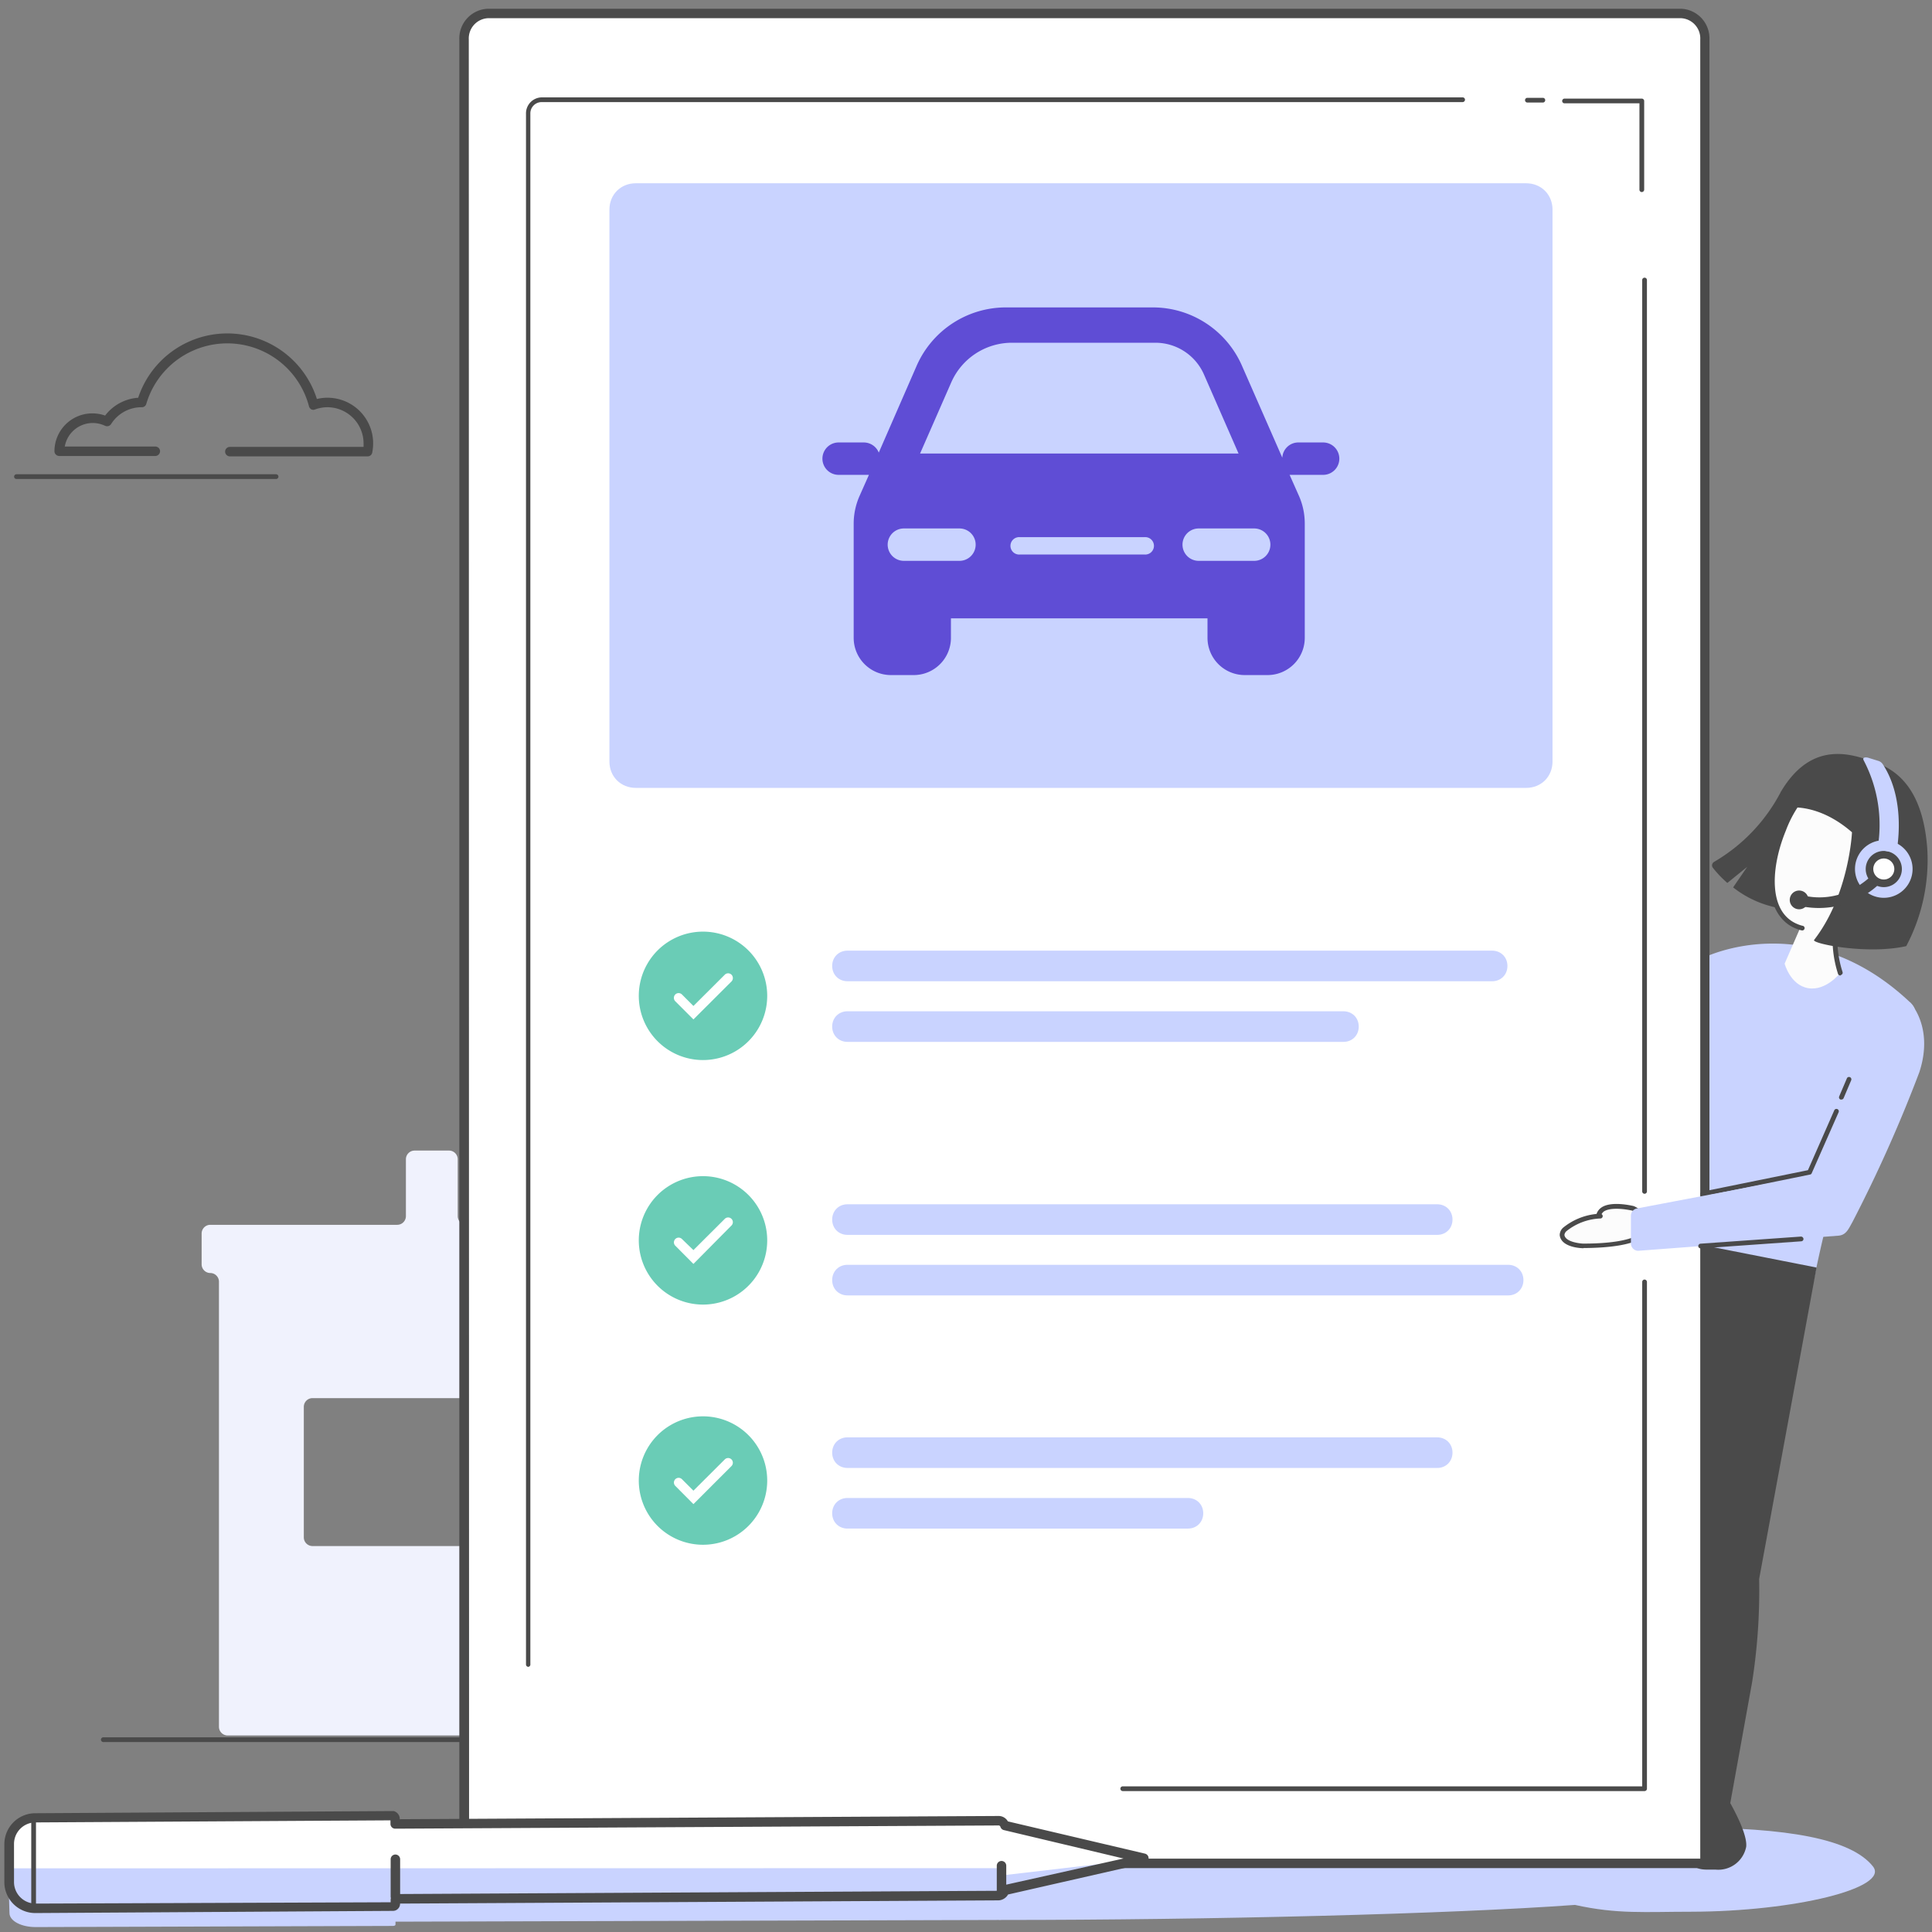 <svg xmlns="http://www.w3.org/2000/svg" width="204" height="204"><rect width="100%" height="100%" fill="#808080" stroke="none"/><defs><clipPath id="a"><path clip-rule="evenodd" d="M-194-1628H830v4040H-194z"/></clipPath></defs><g clip-path="url(#a)"><path fill="#C9D3FF" d="M201.48 107.72c-.48 1-6.26 8.78-10 27.67l-16.31-3.46c0-.07.78-19.31 4.71-30.8 0 0 10.93-5.54 21.79 4.69 1 .9.41 1.66-.1 1.7a1.19 1.19 0 0 1-.09.2z"/></g><defs><clipPath id="b"><path clip-rule="evenodd" d="M-194-1628H830v4040H-194z"/></clipPath></defs><g clip-path="url(#b)"><path fill="#F0F2FD" d="M21.29 130.248v3.25a.92.92 0 0 0 .91.92.92.92 0 0 1 .92.92v47a.92.92 0 0 0 .92.91h136.61a.92.92 0 0 0 .92-.91v-47a.92.92 0 0 1 .91-.92h1.32a.92.92 0 0 0 .92-.92v-3.25a.92.92 0 0 0-.92-.92H49.25a.92.92 0 0 1-.92-.92v-6a.92.92 0 0 0-.92-.92h-3.63a.92.92 0 0 0-.92.92v6a.92.92 0 0 1-.92.92H22.2a.92.92 0 0 0-.91.92zM52 147.628H33a.92.92 0 0 0-.92.92v13.78c0 .508.411.92.92.92h19a.92.92 0 0 0 .91-.92v-13.78a.92.92 0 0 0-.91-.92zm7.61 0h19a.92.92 0 0 1 .92.92v13.78a.92.92 0 0 1-.92.92h-19a.92.92 0 0 1-.92-.92v-13.78a.92.92 0 0 1 .92-.92z" fill-rule="evenodd"/></g><defs><clipPath id="c"><path clip-rule="evenodd" d="M-194-1628H830v4040H-194z"/></clipPath></defs><g clip-path="url(#c)"><path fill="#C9D3FF" d="M158.82 196.089c0 1.49 6.55 2.71 17.44 2.71s19.74-1.22 19.74-2.71-8.83-2.71-19.72-2.71c-10.89 0-17.46 1.21-17.46 2.71z"/></g><defs><clipPath id="d"><path clip-rule="evenodd" d="M-194-1628H830v4040H-194z"/></clipPath></defs><g clip-path="url(#d)"><path fill="#EDF1FD" d="M133.869 12.469a1.42 1.42 0 1 0 0-2.84 1.42 1.42 0 0 0 0 2.84z"/></g><defs><clipPath id="e"><path clip-rule="evenodd" d="M-194-1628H830v4040H-194z"/></clipPath></defs><g clip-path="url(#e)"><path fill="#EDF1FD" d="M127.557 12.385l-13.24-.018q-.103 0-.201-.02-.1-.018-.19-.055-.092-.036-.173-.09-.082-.053-.15-.122-.068-.068-.122-.15-.053-.081-.09-.173-.036-.091-.054-.19-.019-.099-.019-.202l.001-.68q0-.102.02-.201.018-.099.055-.19.036-.092.09-.173.053-.081.122-.15.069-.068.15-.121.081-.053.173-.09.091-.036.19-.055.099-.018.202-.018l13.24.018q.102 0 .201.02.099.018.19.055.092.036.173.09.081.053.15.122.068.069.121.15.054.081.09.173.037.091.055.19.018.099.018.202v.68q0 .102-.02.201-.018.099-.055.19-.037.092-.09.173-.054.081-.122.15-.069.068-.15.121-.082.054-.173.09-.092.037-.19.055-.1.018-.202.018z"/></g><defs><clipPath id="f"><path clip-rule="evenodd" d="M-194-1628H830v4040H-194z"/></clipPath></defs><g clip-path="url(#f)"><path fill="#4A4A4A" d="M127.23 12.63a.25.25 0 0 1-.25-.25.26.26 0 0 1 .25-.25 1.09 1.09 0 0 0 0-2.17h-12.56a1.07 1.07 0 0 0-.77.32 1.06 1.06 0 0 0-.32.77.25.25 0 0 1-.5 0 1.59 1.59 0 0 1 1.59-1.59h12.56a1.59 1.59 0 0 1 0 3.17z"/></g><defs><clipPath id="g"><path clip-rule="evenodd" d="M-194-1628H830v4040H-194z"/></clipPath></defs><g clip-path="url(#g)"><path fill="#C9D3FF" d="M197.76 197.069c-2.31-2.89-8.93-4.1-19.82-4.1-8.14 0-8.39.48-16.12 2-13.22-.82-37.24-1.33-57.36-1.34-40.41 0-64.7 2-64.7 4.5l-36.11.12c-1.54 0-2.72.69-2.72 1.5l.07 2.25c0 .84 1.26 1.48 2.75 1.48l37.75-.12c.16 0 .27-.07.26-.15v-.3l63.68-.18c.096.011.194.011.29 0 22.19 0 47.4-.63 60.57-1.59 4.5 1 7.43.72 12.28.72 10.87-.02 21.01-2.5 19.18-4.79z"/></g><defs><clipPath id="h"><path clip-rule="evenodd" d="M-194-1628H830v4040H-194z"/></clipPath></defs><g clip-path="url(#h)"><path fill="#4A4A4A" d="M179.489 147.13l-.62 43.87 3.76-.22 2.37-13.12a62.49 62.49 0 0 0 .75-10.94l6.06-32.88-11.78-2.32-.54 15.61z"/></g><defs><clipPath id="i"><path clip-rule="evenodd" d="M-194-1628H830v4040H-194z"/></clipPath></defs><g clip-path="url(#i)"><path fill="#4A4A4A" d="M188.05 83.589a18.36 18.36 0 0 1-7.05 7.41.43.43 0 0 0-.13.64c.454.577.963 1.11 1.52 1.59l2.1-1.7-1.49 2.17a11 11 0 0 0 5.19 2.24l4.42-12.72-4.56.37z"/></g><defs><clipPath id="j"><path clip-rule="evenodd" d="M-194-1628H830v4040H-194z"/></clipPath></defs><g clip-path="url(#j)"><path fill="#FCFCFC" d="M194.319 102.721s-1.49 1.94-3.39 1.62c-1.9-.32-2.49-2.59-2.49-2.59l1.63-3.74.24-.89"/></g><defs><clipPath id="k"><path clip-rule="evenodd" d="M-194-1628H830v4040H-194z"/></clipPath></defs><g clip-path="url(#k)"><path fill="#FCFCFC" d="M194.32 102.72a11.61 11.61 0 0 1-.45-5.3 10.59 10.59 0 0 0 4.67-5.42c1.84-4.45.85-9.08-2.2-10.34-3.05-1.26-6.16 1.46-8 5.91-1.84 4.45-1.71 8.93 1.34 10.19.2.086.408.153.62.2"/></g><defs><clipPath id="l"><path clip-rule="evenodd" d="M-194-1628H830v4040H-194z"/></clipPath></defs><g clip-path="url(#l)"><path fill="#4A4A4A" d="M194.32 103a.25.25 0 0 1-.24-.16 11.92 11.92 0 0 1-.45-5.43.26.26 0 0 1 .13-.19 10.28 10.28 0 0 0 4.55-5.29 10.73 10.73 0 0 0 .72-6.21 5 5 0 0 0-2.78-3.8 4.09 4.09 0 0 0-4.21.78 12.27 12.27 0 0 0-3.47 5c-1.59 3.86-1.9 8.59 1.21 9.87.186.082.38.145.58.19a.24.24 0 0 1 .18.3.25.25 0 0 1-.3.18 3.298 3.298 0 0 1-.65-.21c-2.48-1-3.9-4.67-1.48-10.52a12.74 12.74 0 0 1 3.62-5.2 4.56 4.56 0 0 1 4.71-.84 5.46 5.46 0 0 1 3.08 4.15 11.24 11.24 0 0 1-.75 6.51 10.87 10.87 0 0 1-4.67 5.49 11.5 11.5 0 0 0 .45 5 .24.24 0 0 1-.15.32.11.11 0 0 1-.08.06z"/></g><defs><clipPath id="m"><path clip-rule="evenodd" d="M-194-1628H830v4040H-194z"/></clipPath></defs><g clip-path="url(#m)"><path fill="#4A4A4A" d="M188.621 85.31s3.2-.68 6.93 2.57c0 0-.29 6.58-4 11.37-.29.38 5.62 1.58 9.73.65a19.46 19.46 0 0 0 2.22-10.27c-.43-5.94-2.88-8.22-5.5-9.13-2.27-.8-6.62-2.52-9.95 3.09"/></g><defs><clipPath id="n"><path clip-rule="evenodd" d="M-194-1628H830v4040H-194z"/></clipPath></defs><g clip-path="url(#n)"><path fill="#C9D3FF" d="M198.909 94.799a3.04 3.04 0 1 0 0-6.08 3.04 3.04 0 0 0 0 6.08z"/></g><defs><clipPath id="o"><path clip-rule="evenodd" d="M-194-1628H830v4040H-194z"/></clipPath></defs><g clip-path="url(#o)"><path fill="#4A4A4A" d="M190.659 95.77a6.179 6.179 0 0 1-.88-.21l.39-1.09c.18.07 4.59 1.56 8.44-3.06l.88.74a9.29 9.29 0 0 1-8.83 3.62z"/></g><defs><clipPath id="p"><path clip-rule="evenodd" d="M-194-1628H830v4040H-194z"/></clipPath></defs><g clip-path="url(#p)"><path fill="#4A4A4A" d="M198.91 93.672a1.91 1.91 0 1 0 0-3.82 1.91 1.91 0 0 0 0 3.82z"/></g><defs><clipPath id="q"><path clip-rule="evenodd" d="M-194-1628H830v4040H-194z"/></clipPath></defs><g clip-path="url(#q)"><path fill="#FFF" d="M198.911 92.868a1.11 1.11 0 1 0 0-2.22 1.11 1.11 0 0 0 0 2.22z"/></g><defs><clipPath id="r"><path clip-rule="evenodd" d="M-194-1628H830v4040H-194z"/></clipPath></defs><g clip-path="url(#r)"><path fill="#C9D3FF" d="M196.81 80.331c1.5 2.883 2 6.183 1.42 9.38l2 .33s1.18-5.41-1.45-9.38a.86.86 0 0 0-.45-.32l-1.1-.34c-.36-.07-.61 0-.42.33z"/></g><defs><clipPath id="s"><path clip-rule="evenodd" d="M-194-1628H830v4040H-194z"/></clipPath></defs><g clip-path="url(#s)"><path fill="#4A4A4A" d="M189.97 96.011a.99.99 0 1 0 0-1.98.99.99 0 0 0 0 1.98z"/></g><defs><clipPath id="t"><path clip-rule="evenodd" d="M-194-1628H830v4040H-194z"/></clipPath></defs><g clip-path="url(#t)"><path fill="#4A4A4A" d="M182.07 189.31s2.5 4 2.31 5.69a3 3 0 0 1-3.26 2.41c-1.88 0-2.72.27-3.4-3.22-.76-3.84 0-5.26 0-5.26l4.35.38z"/></g><defs><clipPath id="u"><path clip-rule="evenodd" d="M-194-1628H830v4040H-194z"/></clipPath></defs><g clip-path="url(#u)"><path fill="#FFF" d="M180 71.382V4.172a2.63 2.63 0 0 0-2.5-2.75H51.498a2.63 2.63 0 0 0-2.5 2.75v192.58h131V65.312"/></g><defs><clipPath id="v"><path clip-rule="evenodd" d="M-194-1628H830v4040H-194z"/></clipPath></defs><g clip-path="url(#v)"><path fill="#4A4A4A" d="M49 197.252h131a.5.5 0 0 0 .5-.5V4.172a3.13 3.13 0 0 0-3-3.25h-126a3.14 3.14 0 0 0-3 3.25v192.58a.5.5 0 0 0 .5.5zm130.53-1h-130L49.5 4.172a2.14 2.14 0 0 1 2-2.25h126.03a2.14 2.14 0 0 1 2 2.25v192.08z" fill-rule="evenodd"/></g><defs><clipPath id="w"><path clip-rule="evenodd" d="M-194-1628H830v4040H-194z"/></clipPath></defs><g clip-path="url(#w)"><path fill="#4A4A4A" d="M55.79 176.001a.25.25 0 0 1-.25-.25V12.001a1.69 1.69 0 0 1 1.65-1.72h97.25a.25.25 0 0 1 .25.25.26.26 0 0 1-.25.25H57.19a1.19 1.19 0 0 0-1.19 1.22v163.71a.25.25 0 0 1-.21.29z"/></g><defs><clipPath id="x"><path clip-rule="evenodd" d="M-194-1628H830v4040H-194z"/></clipPath></defs><g clip-path="url(#x)"><path fill="#4A4A4A" d="M173.651 189.119h-55.1a.25.25 0 1 1 0-.5h54.85v-53.26a.25.25 0 0 1 .25-.25.26.26 0 0 1 .25.25v53.51a.25.25 0 0 1-.25.25z"/></g><defs><clipPath id="y"><path clip-rule="evenodd" d="M-194-1628H830v4040H-194z"/></clipPath></defs><g clip-path="url(#y)"><path fill="#4A4A4A" d="M173.65 126.05a.25.25 0 0 1-.25-.25V29.57a.25.25 0 0 1 .5 0v96.23a.25.25 0 0 1-.25.25z"/></g><defs><clipPath id="z"><path clip-rule="evenodd" d="M-194-1628H830v4040H-194z"/></clipPath></defs><g clip-path="url(#z)"><path fill="#4A4A4A" d="M173.359 20.28a.25.25 0 0 1-.25-.25v-9.12h-7.91a.25.25 0 0 1-.25-.25.26.26 0 0 1 .25-.25h8.16a.26.26 0 0 1 .25.25V20a.26.26 0 0 1-.25.28z"/></g><defs><clipPath id="A"><path clip-rule="evenodd" d="M-194-1628H830v4040H-194z"/></clipPath></defs><g clip-path="url(#A)"><path fill="#FCFCFC" d="M169 128.41c-1.63 0-4.07 1.11-4 2 .12 1.06 2.1 1.17 2.26 1.16 6.22 0 6.54-1.57 6.54-1.57a2.27 2.27 0 0 0-1.29-2.39s-2.22-.56-3.2.11a1 1 0 0 0-.45.62"/></g><defs><clipPath id="B"><path clip-rule="evenodd" d="M-194-1628H830v4040H-194z"/></clipPath></defs><g clip-path="url(#B)"><path fill="#4A4A4A" d="M164.689 130.411c.15 1.39 2.51 1.39 2.51 1.39l.01-.02c6.24-.03 6.79-1.59 6.79-1.78a2.48 2.48 0 0 0-1.49-2.65l-.016-.003c-.22-.052-2.359-.553-3.384.143a1.33 1.33 0 0 0-.53.69 6.58 6.58 0 0 0-3.54 1.46 1.08 1.08 0 0 0-.35.77zm4.54-2a.24.24 0 0 0-.12-.21 1 1 0 0 1 .24-.28c.76-.5 2.44-.22 3-.09a2 2 0 0 1 1.14 2.09c-.01.02-.51 1.39-6.3 1.39-.29 0-1.92-.16-2-.92a.63.63 0 0 1 .21-.39 6.08 6.08 0 0 1 3.58-1.34.25.25 0 0 0 .25-.25z" fill-rule="evenodd"/></g><defs><clipPath id="C"><path clip-rule="evenodd" d="M-194-1628H830v4040H-194z"/></clipPath></defs><g clip-path="url(#C)"><path fill="#4A4A4A" d="M194.43 116.1h-.09a.25.25 0 0 1-.14-.33l.81-1.9a.24.24 0 0 1 .33-.13.25.25 0 0 1 .13.32l-.81 1.91a.25.25 0 0 1-.23.13z"/></g><defs><clipPath id="D"><path clip-rule="evenodd" d="M-194-1628H830v4040H-194z"/></clipPath></defs><g clip-path="url(#D)"><path fill="#4A4A4A" d="M179.78 126.33a.26.26 0 0 1-.24-.2.25.25 0 0 1 .19-.3l11.17-2.27 2.78-6.32a.25.25 0 1 1 .46.2l-2.84 6.44a.22.22 0 0 1-.17.14l-11.3 2.3-.05.01z"/></g><defs><clipPath id="E"><path clip-rule="evenodd" d="M-194-1628H830v4040H-194z"/></clipPath></defs><g clip-path="url(#E)"><path fill="#4A4A4A" d="M162.909 10.828h-1.63a.25.25 0 1 1 0-.5h1.63a.25.25 0 1 1 0 .5z"/></g><defs><clipPath id="F"><path clip-rule="evenodd" d="M-194-1628H830v4040H-194z"/></clipPath></defs><g clip-path="url(#F)"><path fill="#4A4A4A" d="M48.77 183.941H10.91a.25.25 0 0 1 0-.5h37.86a.25.25 0 1 1 0 .5z"/></g><defs><clipPath id="G"><path clip-rule="evenodd" d="M-194-1628H830v4040H-194z"/></clipPath></defs><g clip-path="url(#G)"><path fill="#4A4A4A" d="M38.82 48.189H24.27a.51.51 0 0 1-.5-.5.5.5 0 0 1 .5-.5h14.12v-.34a3.83 3.83 0 0 0-3.81-3.85 3.87 3.87 0 0 0-1.3.23.47.47 0 0 1-.4 0 .52.52 0 0 1-.25-.31 8.92 8.92 0 0 0-17.19-.25.48.48 0 0 1-.44.33 3.8 3.8 0 0 0-3.27 1.78.51.51 0 0 1-.64.18 3 3 0 0 0-4.25 2.19h9.56a.5.5 0 0 1 .5.5.51.51 0 0 1-.5.5H6.25a.51.51 0 0 1-.5-.5 4 4 0 0 1 4-4c.46 0 .916.078 1.35.23a4.8 4.8 0 0 1 3.49-1.88 9.92 9.92 0 0 1 18.87.13 4.82 4.82 0 0 1 5.85 5.62.49.49 0 0 1-.49.44z"/></g><defs><clipPath id="H"><path clip-rule="evenodd" d="M-194-1628H830v4040H-194z"/></clipPath></defs><g clip-path="url(#H)"><path fill="#4A4A4A" d="M29.15 50.578H1.74a.25.25 0 0 1 0-.5h27.41a.25.25 0 1 1 0 .5z"/></g><defs><clipPath id="I"><path clip-rule="evenodd" d="M-194-1628H830v4040H-194z"/></clipPath></defs><g clip-path="url(#I)"><path fill="#C9D3FF" d="M201.661 105.82s2.58 2.6 1 7.4a148.805 148.805 0 0 1-7.07 15.83c-.43.76-.66 1.38-1.53 1.43l-21.06 1.59a.77.77 0 0 1-.79-.77v-2.93a.78.78 0 0 1 .58-.76l18.56-3.52"/></g><defs><clipPath id="J"><path clip-rule="evenodd" d="M-194-1628H830v4040H-194z"/></clipPath></defs><g clip-path="url(#J)"><path fill="#4A4A4A" d="M179.57 131.82a.25.25 0 0 1-.25-.23.26.26 0 0 1 .24-.27l10.6-.75a.27.27 0 0 1 .27.24.25.25 0 0 1-.24.26l-10.6.75h-.02z"/></g><defs><clipPath id="K"><path clip-rule="evenodd" d="M-194-1628H830v4040H-194z"/></clipPath></defs><g clip-path="url(#K)"><path fill="#FFF" d="M120.81 196.221l-14.74-3.47a.69.69 0 0 0-.66-.5l-63.72.34v-.59a.35.35 0 0 0-.28-.31l-37.75.23a2.77 2.77 0 0 0-2.72 2.75v4.1a2.76 2.76 0 0 0 2.75 2.72l37.75-.23a.24.24 0 0 0 .26-.27v-.54l63.68-.34a.71.71 0 0 0 .69-.55l14.74-3.34z"/></g><defs><clipPath id="L"><path clip-rule="evenodd" d="M-194-1628H830v4040H-194z"/></clipPath></defs><g clip-path="url(#L)"><path fill="#C9D3FF" d="M1 197.278v1.5a2.76 2.76 0 0 0 2.75 2.72l37.75-.23a.24.24 0 0 0 .26-.27v-.54l63.68-.34a.71.71 0 0 0 .69-.55l14.21-3.24-14.34 1.67-.66-.74-104.34.02z"/></g><defs><clipPath id="M"><path clip-rule="evenodd" d="M-194-1628H830v4040H-194z"/></clipPath></defs><g clip-path="url(#M)"><path fill="#4A4A4A" d="M3.55 201.65a.25.25 0 0 1-.25-.25v-9.47a.25.25 0 0 1 .5 0v9.47a.25.25 0 0 1-.25.25z"/></g><defs><clipPath id="N"><path clip-rule="evenodd" d="M-194-1628H830v4040H-194z"/></clipPath></defs><g clip-path="url(#N)"><path fill="#C9D3FF" d="M67.13 19.352h94.02q.142 0 .282.013.14.013.278.038.136.026.269.065.132.038.26.089.126.05.247.113.12.063.233.137.113.074.217.159t.2.18q.094.095.18.2.084.104.158.216.074.113.137.233.063.12.113.248.051.127.09.26.038.132.064.269.026.137.039.277.013.14.013.283v58.28q0 .142-.013.282-.013.14-.04.278-.025.137-.063.269-.039.133-.09.26-.05.126-.113.247-.063.12-.137.233-.074.113-.159.217t-.18.2q-.095.094-.199.18-.104.084-.217.158t-.233.137q-.12.063-.248.113-.127.051-.259.09-.133.038-.27.064-.136.026-.277.039-.14.013-.282.013H67.13q-.143 0-.283-.013-.14-.013-.277-.04-.137-.025-.27-.063-.132-.039-.26-.09-.126-.05-.247-.113-.12-.063-.233-.137-.112-.074-.217-.159-.104-.085-.2-.18-.094-.095-.179-.199-.085-.104-.159-.217t-.137-.233q-.062-.12-.113-.248-.051-.127-.09-.259-.038-.132-.064-.27-.025-.136-.038-.277-.013-.14-.013-.282v-58.28q0-.143.013-.283.013-.14.038-.277.026-.137.065-.27.038-.132.089-.26.05-.126.113-.247.063-.12.137-.233.074-.112.159-.217.085-.104.18-.2.095-.094.2-.179.104-.085.216-.159.113-.074.233-.137.12-.062.248-.113.127-.051.26-.09.132-.038.269-.064.137-.025.277-.038.14-.013.283-.013z"/></g><defs><clipPath id="O"><path clip-rule="evenodd" d="M-194-1628H830v4040H-194z"/></clipPath></defs><g clip-path="url(#O)"><path fill="#5F4DD5" d="M139.71 46.72h-2.62a1.69 1.69 0 0 0-1.69 1.61l-4.26-9.71a10.27 10.27 0 0 0-9.41-6.16h-15.52a10.29 10.29 0 0 0-9.42 6.16l-4 9.17a1.71 1.71 0 0 0-1.58-1.07h-2.66a1.71 1.71 0 1 0 0 3.42h3.2l-1 2.25a7.25 7.25 0 0 0-.61 2.9v12.06a3.93 3.93 0 0 0 3.94 3.93h2.4a3.93 3.93 0 0 0 3.93-3.93v-2.06h27.09v2.06a3.93 3.93 0 0 0 3.94 3.93h2.4a3.93 3.93 0 0 0 3.93-3.93V55.29a7.24 7.24 0 0 0-.6-2.9l-1-2.25h3.54a1.71 1.71 0 0 0 0-3.42zm-39.26-6.36a7 7 0 0 1 6.37-4.17H122a5.6 5.6 0 0 1 5.13 3.36l3.65 8.34H97.15l3.3-7.53zm-5.01 18.86h5.87a1.71 1.71 0 0 0 0-3.42h-5.87a1.71 1.71 0 0 0 0 3.42zm31.13 0h5.86a1.71 1.71 0 0 0 0-3.42h-5.86a1.71 1.71 0 0 0 0 3.42zm-5.74-.67h-13.12a.92.92 0 1 1 0-1.83h13.12a.92.92 0 1 1 0 1.83z" fill-rule="evenodd"/></g><defs><clipPath id="P"><path clip-rule="evenodd" d="M-194-1628H830v4040H-194z"/></clipPath></defs><g clip-path="url(#P)"><path fill="#6ACCB6" d="M74.23 111.931a6.78 6.78 0 1 0 0-13.56 6.78 6.78 0 0 0 0 13.56z"/></g><defs><clipPath id="Q"><path clip-rule="evenodd" d="M-194-1628H830v4040H-194z"/></clipPath></defs><g clip-path="url(#Q)"><path fill="#FFF" d="M73.22 107.64l-1.92-1.92a.51.51 0 0 1 0-.71.5.5 0 0 1 .71 0l1.21 1.21 3.31-3.3a.5.5 0 0 1 .71 0 .51.51 0 0 1 0 .71l-4.02 4.01z"/></g><defs><clipPath id="R"><path clip-rule="evenodd" d="M-194-1628H830v4040H-194z"/></clipPath></defs><g clip-path="url(#R)"><path fill="#6ACCB6" d="M74.23 137.751a6.78 6.78 0 1 0 0-13.56 6.78 6.78 0 0 0 0 13.56z"/></g><defs><clipPath id="S"><path clip-rule="evenodd" d="M-194-1628H830v4040H-194z"/></clipPath></defs><g clip-path="url(#S)"><path fill="#FFF" d="M73.22 133.459l-1.92-1.93a.5.5 0 0 1 .354-.848.5.5 0 0 1 .355.148l1.21 1.17 3.31-3.3a.5.5 0 0 1 .71 0 .5.5 0 0 1 0 .7l-4.02 4.06z"/></g><defs><clipPath id="T"><path clip-rule="evenodd" d="M-194-1628H830v4040H-194z"/></clipPath></defs><g clip-path="url(#T)"><path fill="#6ACCB6" d="M74.23 163.111a6.78 6.78 0 1 0 0-13.56 6.78 6.78 0 0 0 0 13.56z"/></g><defs><clipPath id="U"><path clip-rule="evenodd" d="M-194-1628H830v4040H-194z"/></clipPath></defs><g clip-path="url(#U)"><path fill="#FFF" d="M73.22 158.82l-1.92-1.93a.5.5 0 0 1 .354-.847.5.5 0 0 1 .355.148l1.21 1.21 3.31-3.3a.5.5 0 0 1 .71 0 .5.5 0 0 1 0 .7l-4.02 4.02z"/></g><defs><clipPath id="V"><path clip-rule="evenodd" d="M-194-1628H830v4040H-194z"/></clipPath></defs><g clip-path="url(#V)"><path fill="#C9D3FF" d="M89.48 100.379h68.08q.082 0 .163.008.081.007.16.022.08.015.156.037.077.022.15.052.074.03.144.066.07.036.135.079.065.043.126.092.06.049.115.104.055.055.104.115.05.06.092.126.043.065.08.135.036.07.065.143.03.074.052.15.022.077.037.157.015.079.023.16.007.081.007.164v.01q0 .083-.007.164-.008.081-.023.16-.015.08-.037.156-.022.077-.052.15-.03.074-.065.144-.037.07-.08.135-.043.065-.092.126-.049.06-.104.115-.055.055-.115.104-.06.05-.126.092-.065.043-.135.08-.07.036-.143.065-.074.03-.15.052-.077.022-.157.037-.079.015-.16.023-.081.007-.164.007H89.48q-.082 0-.164-.007-.08-.008-.16-.023t-.156-.037q-.077-.022-.15-.052-.074-.03-.144-.066-.07-.036-.135-.079-.065-.043-.125-.092t-.116-.104q-.055-.055-.104-.115-.05-.06-.092-.126-.043-.065-.08-.135-.036-.07-.065-.143-.03-.074-.052-.15-.022-.077-.037-.157-.015-.079-.022-.16-.008-.081-.008-.164v-.01q0-.083.008-.164.007-.081.022-.16.015-.08.037-.156.023-.077.052-.15.03-.074.066-.144.036-.07.079-.135.043-.065.092-.126.05-.06.104-.115.055-.055.116-.104.06-.05.125-.092.066-.043.135-.08.07-.036.144-.065.073-.03.15-.052.076-.022.156-.037t.16-.022q.082-.008.164-.008z"/></g><defs><clipPath id="W"><path clip-rule="evenodd" d="M-194-1628H830v4040H-194z"/></clipPath></defs><g clip-path="url(#W)"><path fill="#C9D3FF" d="M89.48 106.781h52.38q.082 0 .163.008.081.007.16.022.08.015.156.037.077.022.15.052.074.03.144.066.07.036.135.079.065.043.126.092.06.049.115.104.055.055.104.115.05.06.092.126.043.065.08.135.036.07.065.143.03.074.052.15.022.077.037.157.015.079.023.16.007.081.007.164v.01q0 .083-.007.164-.008.081-.023.16-.015.08-.037.156-.022.077-.052.15-.03.074-.065.144-.037.07-.08.135-.043.065-.092.126-.049.06-.104.115-.055.055-.115.104-.06.05-.126.092-.065.043-.135.08-.07.036-.143.065-.074.03-.15.052-.077.022-.157.037-.079.015-.16.023-.081.007-.164.007H89.48q-.082 0-.164-.007-.08-.008-.16-.023t-.156-.037q-.077-.022-.15-.052-.074-.03-.144-.066-.07-.036-.135-.079-.065-.043-.125-.092t-.116-.104q-.055-.055-.104-.115-.05-.06-.092-.126-.043-.065-.08-.135-.036-.07-.065-.143-.03-.074-.052-.15-.022-.077-.037-.157-.015-.079-.022-.16-.008-.081-.008-.164v-.01q0-.083.008-.164.007-.081.022-.16.015-.08.037-.156.023-.077.052-.15.03-.074.066-.144.036-.07.079-.135.043-.065.092-.126.05-.06.104-.115.055-.055.116-.104.06-.05.125-.092.066-.043.135-.08.07-.036.144-.065.073-.03.15-.052.076-.022.156-.037t.16-.022q.082-.008.164-.008z"/></g><defs><clipPath id="X"><path clip-rule="evenodd" d="M-194-1628H830v4040H-194z"/></clipPath></defs><g clip-path="url(#X)"><path fill="#C9D3FF" d="M89.48 127.16h62.28q.082 0 .163.008.081.007.16.022.08.015.156.037.077.022.15.052.074.03.144.066.07.036.135.079.065.043.126.092.06.049.115.104.055.055.104.115.05.06.092.126.043.065.08.135.036.07.065.143.03.074.052.15.022.077.037.157.015.079.023.16.007.081.007.164v.01q0 .083-.007.164-.008.081-.023.16-.015.08-.037.156-.022.077-.052.15-.03.074-.065.144-.037.07-.08.135-.043.065-.092.126-.049.06-.104.115-.055.055-.115.104-.06.05-.126.092-.065.043-.135.08-.07.036-.143.065-.074.03-.15.052-.077.022-.157.037-.079.015-.16.022-.081.008-.164.008H89.48q-.082 0-.164-.008-.08-.007-.16-.022t-.156-.037q-.077-.022-.15-.052-.074-.03-.144-.066-.07-.036-.135-.079-.065-.043-.125-.092t-.116-.104q-.055-.055-.104-.115-.05-.06-.092-.126-.043-.066-.08-.135-.036-.07-.065-.143-.03-.074-.052-.15-.022-.077-.037-.157-.015-.079-.022-.16-.008-.081-.008-.164v-.01q0-.083.008-.164.007-.081.022-.16.015-.08.037-.156.023-.077.052-.15.03-.074.066-.144.036-.07.079-.135.043-.065.092-.126.05-.06.104-.115.055-.055.116-.104.06-.05.125-.092.066-.043.135-.08.07-.036.144-.065.073-.03.15-.052.076-.022.156-.037t.16-.022q.082-.008.164-.008z"/></g><defs><clipPath id="Y"><path clip-rule="evenodd" d="M-194-1628H830v4040H-194z"/></clipPath></defs><g clip-path="url(#Y)"><path fill="#C9D3FF" d="M89.48 133.551h69.77q.082 0 .163.008.081.007.16.022.08.015.156.037.077.022.15.052.074.03.144.066.07.036.135.079.065.043.126.092.06.049.115.104.055.055.104.115.05.06.092.126.043.065.08.135.036.07.065.143.03.074.052.15.022.077.037.157.015.079.023.16.007.081.007.164v.01q0 .083-.007.164-.008.081-.023.16-.015.08-.037.156-.022.077-.052.15-.03.074-.065.144-.037.07-.08.135-.043.065-.092.126-.049.06-.104.115-.055.055-.115.104-.06.05-.126.092-.065.043-.135.08-.07.036-.143.065-.074.03-.15.052-.077.022-.157.037-.079.015-.16.022-.081.008-.164.008H89.48q-.082 0-.164-.008-.08-.007-.16-.022t-.156-.037q-.077-.022-.15-.052-.074-.03-.144-.066-.07-.036-.135-.079-.065-.043-.125-.092t-.116-.104q-.055-.055-.104-.115-.05-.06-.092-.126-.043-.066-.08-.135-.036-.07-.065-.143-.03-.074-.052-.15-.022-.077-.037-.157-.015-.079-.022-.16-.008-.081-.008-.164v-.01q0-.083.008-.164.007-.081.022-.16.015-.08.037-.156.023-.077.052-.15.03-.074.066-.144.036-.07.079-.135.043-.065.092-.126.05-.06.104-.115.055-.055.116-.104.06-.05.125-.092.066-.043.135-.08.07-.036.144-.065.073-.03.15-.052.076-.022.156-.037t.16-.022q.082-.008.164-.008z"/></g><defs><clipPath id="Z"><path clip-rule="evenodd" d="M-194-1628H830v4040H-194z"/></clipPath></defs><g clip-path="url(#Z)"><path fill="#C9D3FF" d="M89.48 151.77h62.28q.082 0 .163.008.081.007.16.022.08.015.156.037.077.022.15.052.074.03.144.066.07.036.135.079.065.043.126.092.06.049.115.104.055.055.104.115.05.06.092.126.043.065.08.135.036.07.065.143.03.074.052.15.022.077.037.157.015.079.023.16.007.081.007.164v.01q0 .083-.007.164-.008.081-.023.16-.015.08-.037.156-.022.077-.052.15-.03.074-.065.144-.037.07-.08.135-.043.065-.092.126-.049.06-.104.115-.055.055-.115.104-.06.05-.126.092-.065.043-.135.08-.07.036-.143.065-.074.03-.15.052-.077.022-.157.037-.079.015-.16.023-.081.007-.164.007H89.48q-.082 0-.164-.007-.08-.008-.16-.023t-.156-.037q-.077-.022-.15-.052-.074-.03-.144-.066-.07-.036-.135-.079-.065-.043-.125-.092t-.116-.104q-.055-.055-.104-.115-.05-.06-.092-.126-.043-.065-.08-.135-.036-.07-.065-.143-.03-.074-.052-.15-.022-.077-.037-.157-.015-.079-.022-.16-.008-.081-.008-.164v-.01q0-.083.008-.164.007-.081.022-.16.015-.08.037-.156.023-.077.052-.15.03-.074.066-.144.036-.07.079-.135.043-.065.092-.126.05-.06.104-.115.055-.055.116-.104.06-.05.125-.092.066-.043.135-.08.07-.036.144-.065.073-.03.15-.052.076-.022.156-.037t.16-.022q.082-.008.164-.008z"/></g><defs><clipPath id="aa"><path clip-rule="evenodd" d="M-194-1628H830v4040H-194z"/></clipPath></defs><g clip-path="url(#aa)"><path fill="#C9D3FF" d="M89.48 158.172h35.96q.082 0 .163.008.081.007.16.022.08.015.156.037.077.022.15.052.074.03.144.066.07.036.135.079.065.043.126.092.06.049.115.104.055.055.104.115.05.06.092.126.043.065.08.135.036.07.065.143.03.074.052.15.022.077.037.157.015.079.023.16.007.081.007.164v.01q0 .083-.007.164-.008.081-.023.16-.015.08-.037.156-.022.077-.052.15-.03.074-.065.144-.037.07-.08.135-.043.065-.092.126-.049.06-.104.115-.055.055-.115.104-.06.05-.126.092-.065.043-.135.08-.07.036-.143.065-.074.03-.15.052-.077.022-.157.037-.079.015-.16.022-.081.008-.164.008H89.48q-.082 0-.164-.007-.08-.008-.16-.023t-.156-.037q-.077-.022-.15-.052-.074-.03-.144-.066-.07-.036-.135-.079-.065-.043-.125-.092t-.116-.104q-.055-.055-.104-.115-.05-.06-.092-.126-.043-.065-.08-.135-.036-.07-.065-.143-.03-.074-.052-.15-.022-.077-.037-.157-.015-.079-.022-.16-.008-.081-.008-.164v-.01q0-.083.008-.164.007-.081.022-.16.015-.08.037-.156.023-.077.052-.15.03-.074.066-.144.036-.07.079-.135.043-.065.092-.126.05-.06.104-.115.055-.055.116-.104.06-.05.125-.092.066-.043.135-.08.07-.036.144-.065.073-.03.15-.052.076-.022.156-.037t.16-.022q.082-.008.164-.008z"/></g><defs><clipPath id="ab"><path clip-rule="evenodd" d="M-194-1628H830v4040H-194z"/></clipPath></defs><g clip-path="url(#ab)"><path fill="#4A4A4A" d="M106.42 192.32l14.5 3.41c.23.07.38.29.36.53a.49.49 0 0 1-.39.49l-14.45 3.29a1.22 1.22 0 0 1-1 .62l-63.2.34a.71.71 0 0 1-.2.53.73.73 0 0 1-.54.24L3.74 202a3.27 3.27 0 0 1-3.28-3.17v-4.11a3.27 3.27 0 0 1 3.2-3.26l37.77-.23h.14a.86.86 0 0 1 .64.77v.09l63.21-.34a1.11 1.11 0 0 1 1 .57zm-.17 4.68v2l12.38-2.76-12.63-3a.5.5 0 0 1-.36-.33c-.03-.1-.11-.16-.18-.16l-63.73.34a.5.5 0 0 1-.5-.5v-.38l-37.53.22a2.27 2.27 0 0 0-2.22 2.25v4.09A2.28 2.28 0 0 0 3.73 201l37.52-.14v-.32a.31.31 0 0 0 0-.22v-4a.5.5 0 0 1 1 0v3.67l63-.34V197a.5.5 0 0 1 1 0z" fill-rule="evenodd"/></g></svg>
